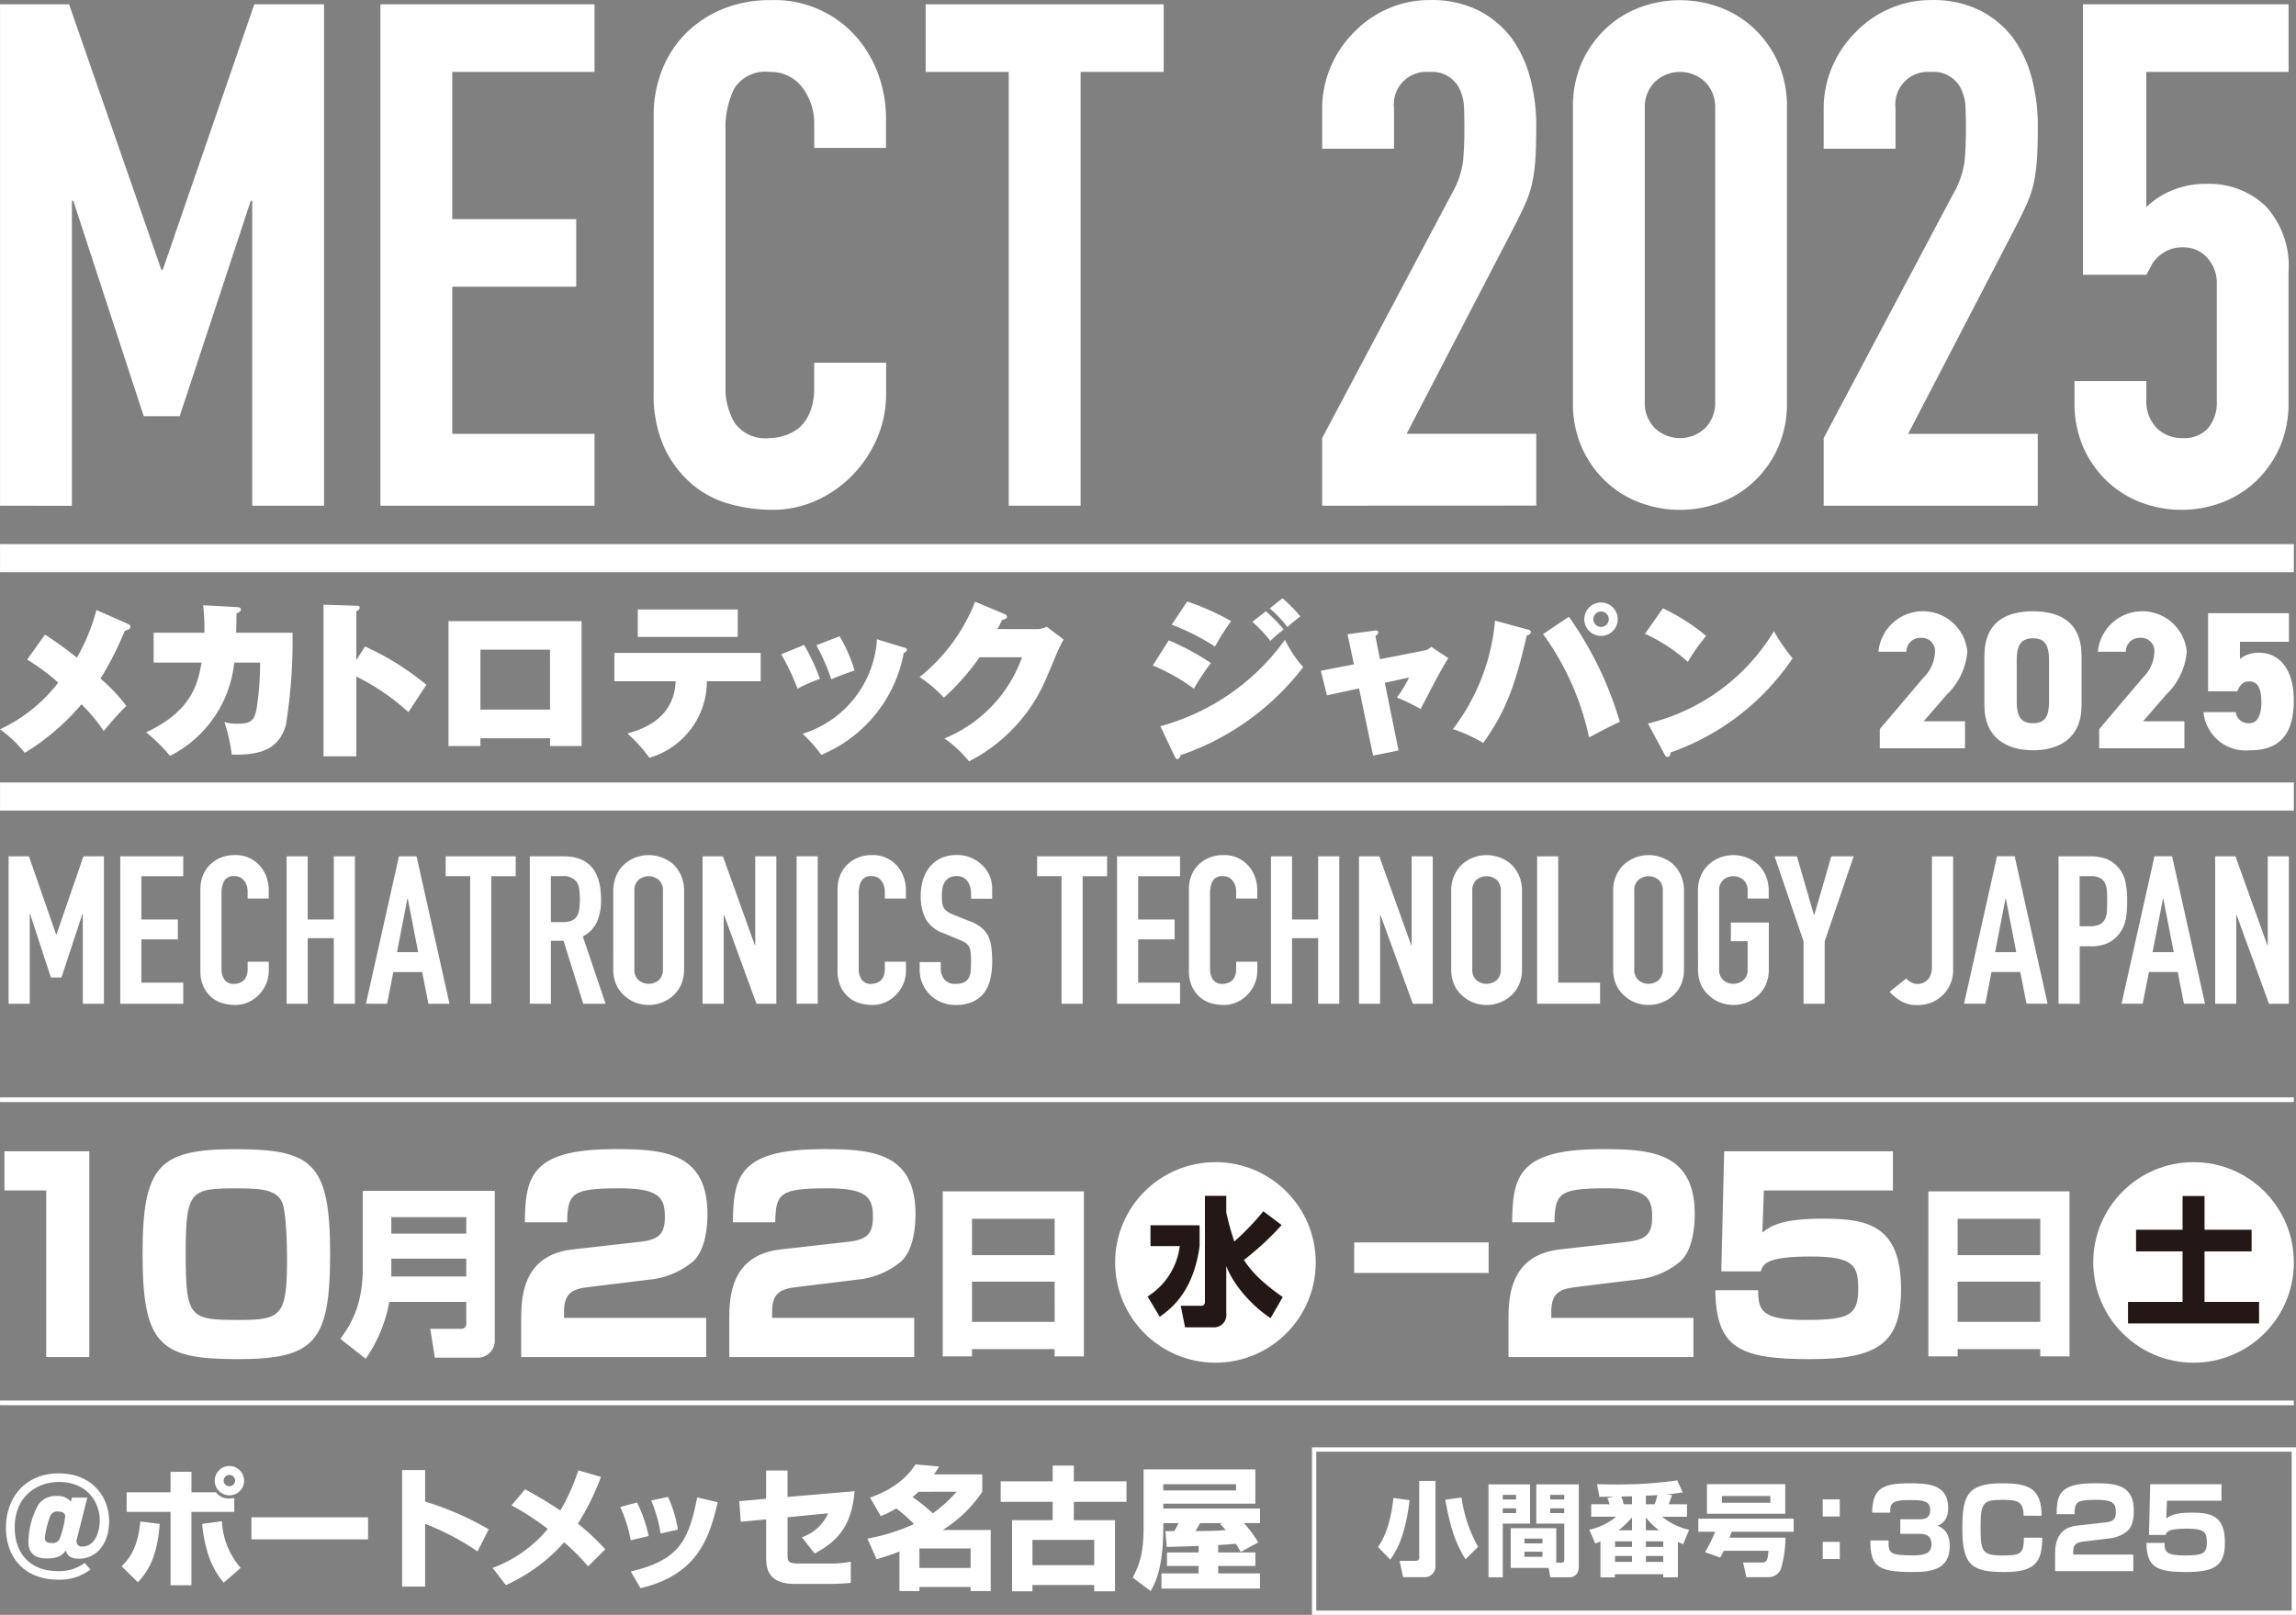 <svg id="レイヤー_1" data-name="レイヤー 1" xmlns="http://www.w3.org/2000/svg" viewBox="0 0 470.638 331.122">
  <rect x="0" y="0" width="470.638" height="331.122" fill="#808080" stroke="none"/>
  <defs>
    <style>
      .cls-1 {
        fill: #fff;
      }

      .cls-2 {
        fill: #231815;
      }
    </style>
  </defs>
  <title>img-mect25_title</title>
  <g>
    <g id="グループ_10030" data-name="グループ 10030">
      <g id="グループ_10027" data-name="グループ 10027">
        <g id="パス_100762" data-name="パス 100762">
          <path class="cls-1" d="M404.77,450.033V347.223h14.149l18.915,54.435h.288l18.771-54.435h14.293v102.81H456.459V387.5h-.288l-14.581,44.182h-7.366l-14.437-44.171H419.5v62.533Z" transform="translate(-404.764 -346.341)"/>
        </g>
        <g id="パス_100763" data-name="パス 100763">
          <path class="cls-1" d="M482.74,450.033V347.223h43.894v13.861H497.468v30.183h25.414v13.861H497.468V435.3h29.166v14.728Z" transform="translate(-404.764 -346.341)"/>
        </g>
        <g id="パス_100764" data-name="パス 100764">
          <path class="cls-1" d="M586.4,420.712v6.34a22.9,22.9,0,0,1-1.8,9.025,25.022,25.022,0,0,1-4.982,7.579,24.036,24.036,0,0,1-7.435,5.271,21.786,21.786,0,0,1-9.17,1.948,32.981,32.981,0,0,1-8.518-1.153,20.114,20.114,0,0,1-7.8-4.034,22.342,22.342,0,0,1-5.7-7.435,26.3,26.3,0,0,1-2.239-11.625V370.04a25.036,25.036,0,0,1,1.729-9.386,22.088,22.088,0,0,1,4.9-7.507,22.849,22.849,0,0,1,7.579-4.982,25.48,25.48,0,0,1,9.746-1.8,22.336,22.336,0,0,1,16.893,6.786,24.207,24.207,0,0,1,4.982,7.87,26.6,26.6,0,0,1,1.8,9.89v5.763H571.661v-4.9a11.925,11.925,0,0,0-2.455-7.507,7.956,7.956,0,0,0-6.628-3.17,7.492,7.492,0,0,0-7.3,3.386,18.172,18.172,0,0,0-1.8,8.59v52.559a13.607,13.607,0,0,0,1.948,7.507,7.677,7.677,0,0,0,7,3.032,10.663,10.663,0,0,0,3.1-.5,9.221,9.221,0,0,0,3.1-1.66,8.8,8.8,0,0,0,2.167-3.17,12.87,12.87,0,0,0,.865-5.054v-5.069Z" transform="translate(-404.764 -346.341)"/>
        </g>
        <g id="パス_100765" data-name="パス 100765">
          <path class="cls-1" d="M611.535,450.033V361.089H594.5V347.223h48.8v13.861H626.266v88.949Z" transform="translate(-404.764 -346.341)"/>
        </g>
        <g id="パス_100766" data-name="パス 100766">
          <path class="cls-1" d="M675.782,450.03V436.169l26.566-50.1a18.319,18.319,0,0,0,2.305-6.57q.288-2.815.288-7,0-1.873-.072-3.971a9.677,9.677,0,0,0-.8-3.68,6.207,6.207,0,0,0-6.34-3.746,6.651,6.651,0,0,0-7.219,7.363v8.374H675.788V368.74a21.774,21.774,0,0,1,1.729-8.662,22.385,22.385,0,0,1,4.755-7.086,21.613,21.613,0,0,1,6.93-4.838,21.01,21.01,0,0,1,8.662-1.8,21.613,21.613,0,0,1,9.89,2.092,19.777,19.777,0,0,1,6.858,5.7,24.919,24.919,0,0,1,3.827,8.23,38.2,38.2,0,0,1,1.228,9.818q0,3.746-.144,6.282a38.276,38.276,0,0,1-.576,4.838,21.354,21.354,0,0,1-1.441,4.611q-1.012,2.305-2.743,5.631L693.1,435.282h26.566V450.01Z" transform="translate(-404.764 -346.341)"/>
        </g>
        <g id="パス_100767" data-name="パス 100767">
          <path class="cls-1" d="M727.183,368.452a22.446,22.446,0,0,1,1.8-9.242,21.654,21.654,0,0,1,4.838-6.916,20.824,20.824,0,0,1,7-4.4,23.5,23.5,0,0,1,16.6,0,20.843,20.843,0,0,1,7,4.4,21.7,21.7,0,0,1,4.838,6.916,22.478,22.478,0,0,1,1.8,9.242v60.354a22.478,22.478,0,0,1-1.8,9.242,21.655,21.655,0,0,1-4.838,6.916,20.8,20.8,0,0,1-7,4.4,23.5,23.5,0,0,1-16.6,0,20.78,20.78,0,0,1-7-4.4,21.613,21.613,0,0,1-4.838-6.916,22.437,22.437,0,0,1-1.8-9.242Zm14.728,60.354a7.27,7.27,0,0,0,2.017,5.271,7.492,7.492,0,0,0,10.4,0,7.279,7.279,0,0,0,2.017-5.271V368.452a7.288,7.288,0,0,0-2.017-5.271,7.492,7.492,0,0,0-10.4,0,7.279,7.279,0,0,0-2.017,5.271Z" transform="translate(-404.764 -346.341)"/>
        </g>
        <g id="パス_100768" data-name="パス 100768">
          <path class="cls-1" d="M778.584,450.03V436.169l26.566-50.1a18.32,18.32,0,0,0,2.305-6.57q.288-2.815.288-7,0-1.873-.072-3.971a9.675,9.675,0,0,0-.8-3.68,6.21,6.21,0,0,0-6.34-3.746,6.651,6.651,0,0,0-7.219,7.363v8.374H778.584V368.74a21.77,21.77,0,0,1,1.729-8.662,22.385,22.385,0,0,1,4.769-7.086,21.613,21.613,0,0,1,6.931-4.838,21.013,21.013,0,0,1,8.662-1.8,21.613,21.613,0,0,1,9.89,2.092,19.774,19.774,0,0,1,6.858,5.7,24.906,24.906,0,0,1,3.827,8.23,38.2,38.2,0,0,1,1.228,9.818q0,3.746-.144,6.282a38.325,38.325,0,0,1-.576,4.838,21.354,21.354,0,0,1-1.441,4.611q-1.012,2.305-2.743,5.631L795.9,435.3h26.566v14.728Z" transform="translate(-404.764 -346.341)"/>
        </g>
        <g id="パス_100769" data-name="パス 100769">
          <path class="cls-1" d="M873.879,347.225v13.861H844.713v27.722a16.533,16.533,0,0,1,5.187-3.392,17.665,17.665,0,0,1,7.075-1.372,16.8,16.8,0,0,1,12.2,4.547,18.189,18.189,0,0,1,4.694,13.645v26.569a22.478,22.478,0,0,1-1.8,9.242,21.628,21.628,0,0,1-4.835,6.916,20.8,20.8,0,0,1-7,4.4,23.494,23.494,0,0,1-16.6,0,20.779,20.779,0,0,1-7-4.4,21.59,21.59,0,0,1-4.835-6.916,22.428,22.428,0,0,1-1.8-9.242v-4.323h14.728v3.746a7.9,7.9,0,0,0,2.095,5.847,7.317,7.317,0,0,0,5.415,2.092,6.513,6.513,0,0,0,5.127-2.017,8.158,8.158,0,0,0,1.8-5.631V404.407a7.492,7.492,0,0,0-1.948-5.187,6.4,6.4,0,0,0-4.982-2.167,7.055,7.055,0,0,0-3.17.648,8.252,8.252,0,0,0-2.167,1.516,6.024,6.024,0,0,0-1.3,1.876q-.723,1.3-.864,1.588h-13V347.225Z" transform="translate(-404.764 -346.341)"/>
        </g>
      </g>
      <g id="グループ_10028" data-name="グループ 10028">
        <g id="パス_100770" data-name="パス 100770">
          <path class="cls-1" d="M406.529,552.149V521.926H410.7l5.562,16.008h.086l5.516-16.008h4.2v30.232h-4.328V533.772h-.086l-4.288,12.994h-2.167l-4.248-12.994h-.084v18.385Z" transform="translate(-404.764 -346.341)"/>
        </g>
        <g id="パス_100771" data-name="パス 100771">
          <path class="cls-1" d="M429.415,552.149V521.926h12.91V526h-8.579v8.876h7.475v4.078h-7.475v8.876h8.579v4.323Z" transform="translate(-404.764 -346.341)"/>
        </g>
        <g id="パス_100772" data-name="パス 100772">
          <path class="cls-1" d="M459.86,543.527v1.867a6.734,6.734,0,0,1-.53,2.654,7.338,7.338,0,0,1-1.464,2.23,7.058,7.058,0,0,1-2.187,1.55,6.4,6.4,0,0,1-2.694.576,9.716,9.716,0,0,1-2.507-.34,5.925,5.925,0,0,1-2.305-1.19,6.571,6.571,0,0,1-1.677-2.187,7.735,7.735,0,0,1-.657-3.418V528.626a7.377,7.377,0,0,1,.51-2.761,6.506,6.506,0,0,1,1.441-2.207,6.725,6.725,0,0,1,2.23-1.464,7.492,7.492,0,0,1,2.864-.53,6.57,6.57,0,0,1,4.968,2,7.1,7.1,0,0,1,1.464,2.305,7.821,7.821,0,0,1,.53,2.908v1.7h-4.323V529.13a3.51,3.51,0,0,0-.723-2.207,2.343,2.343,0,0,0-1.954-.934,2.2,2.2,0,0,0-2.144,1,5.351,5.351,0,0,0-.53,2.527v15.455a4,4,0,0,0,.576,2.207,2.259,2.259,0,0,0,2.06.893,3.126,3.126,0,0,0,.914-.15,2.716,2.716,0,0,0,.914-.487,2.594,2.594,0,0,0,.637-.934,3.781,3.781,0,0,0,.254-1.487v-1.484Z" transform="translate(-404.764 -346.341)"/>
        </g>
        <g id="パス_100773" data-name="パス 100773">
          <path class="cls-1" d="M463.514,552.149V521.926h4.323v12.95h5.354v-12.95h4.323v30.232h-4.323V538.7h-5.346v13.46Z" transform="translate(-404.764 -346.341)"/>
        </g>
        <g id="パス_100774" data-name="パス 100774">
          <path class="cls-1" d="M479.776,552.146l6.763-30.22h3.611l6.752,30.232h-4.323l-1.274-6.5h-5.919l-1.274,6.5Zm10.7-10.573-2.124-10.95h-.084l-2.124,10.95Z" transform="translate(-404.764 -346.341)"/>
        </g>
        <g id="パス_100775" data-name="パス 100775">
          <path class="cls-1" d="M501.135,552.149V525.992h-5.011v-4.066h14.354V526h-5.011v26.157Z" transform="translate(-404.764 -346.341)"/>
        </g>
        <g id="パス_100776" data-name="パス 100776">
          <path class="cls-1" d="M513.362,552.146v-30.22h6.965q7.642,0,7.642,8.876a11.184,11.184,0,0,1-.827,4.544,6.421,6.421,0,0,1-2.911,3.006l4.671,13.8h-4.585l-4.034-12.907H517.69v12.907Zm4.323-26.157v9.426h2.464a4.36,4.36,0,0,0,1.827-.32,2.478,2.478,0,0,0,1.06-.913,4.152,4.152,0,0,0,.467-1.464,16.108,16.108,0,0,0,0-4.034,4.034,4.034,0,0,0-.51-1.507,3.458,3.458,0,0,0-3.057-1.19Z" transform="translate(-404.764 -346.341)"/>
        </g>
        <g id="パス_100777" data-name="パス 100777">
          <path class="cls-1" d="M530.476,529.049a7.717,7.717,0,0,1,.637-3.227,6.809,6.809,0,0,1,1.7-2.334,7.2,7.2,0,0,1,2.305-1.357,7.706,7.706,0,0,1,7.579,1.357,7.112,7.112,0,0,1,1.657,2.334,7.726,7.726,0,0,1,.637,3.227v15.967a7.651,7.651,0,0,1-.637,3.271,6.737,6.737,0,0,1-1.657,2.251,7.281,7.281,0,0,1-2.357,1.4,7.539,7.539,0,0,1-5.225,0,6.81,6.81,0,0,1-2.305-1.4,6.464,6.464,0,0,1-1.7-2.251,7.643,7.643,0,0,1-.637-3.271Zm4.323,15.967a2.882,2.882,0,0,0,.865,2.305,3.227,3.227,0,0,0,4.121,0,2.882,2.882,0,0,0,.865-2.305V529.049a2.882,2.882,0,0,0-.865-2.305,3.227,3.227,0,0,0-4.121,0,2.882,2.882,0,0,0-.865,2.305Z" transform="translate(-404.764 -346.341)"/>
        </g>
        <g id="パス_100778" data-name="パス 100778">
          <path class="cls-1" d="M548.778,552.149V521.926h4.173l6.539,18.215h.084V521.926H563.9v30.232h-4.075l-6.628-18.175h-.084v18.175Z" transform="translate(-404.764 -346.341)"/>
        </g>
        <g id="長方形_214" data-name="長方形 214">
          <rect class="cls-1" x="163.29" y="175.573" width="4.331" height="30.232"/>
        </g>
        <g id="パス_100779" data-name="パス 100779">
          <path class="cls-1" d="M590.47,543.527v1.867a6.735,6.735,0,0,1-.53,2.654,7.341,7.341,0,0,1-1.464,2.23,7.055,7.055,0,0,1-2.187,1.55,6.4,6.4,0,0,1-2.694.576,9.716,9.716,0,0,1-2.507-.34,5.928,5.928,0,0,1-2.305-1.19,6.573,6.573,0,0,1-1.677-2.187,7.738,7.738,0,0,1-.657-3.418V528.626a7.38,7.38,0,0,1,.51-2.761,6.506,6.506,0,0,1,1.441-2.207,6.728,6.728,0,0,1,2.23-1.464,7.492,7.492,0,0,1,2.864-.53,6.57,6.57,0,0,1,4.968,2,7.1,7.1,0,0,1,1.464,2.305,7.824,7.824,0,0,1,.53,2.908v1.7h-4.323V529.13a3.513,3.513,0,0,0-.72-2.207,2.343,2.343,0,0,0-1.954-.934,2.2,2.2,0,0,0-2.144,1,5.352,5.352,0,0,0-.53,2.527v15.455a4,4,0,0,0,.576,2.207,2.259,2.259,0,0,0,2.06.893,3.126,3.126,0,0,0,.913-.15,2.716,2.716,0,0,0,.913-.487,2.594,2.594,0,0,0,.637-.934,3.781,3.781,0,0,0,.254-1.487v-1.484Z" transform="translate(-404.764 -346.341)"/>
        </g>
        <g id="パス_100780" data-name="パス 100780">
          <path class="cls-1" d="M608.135,530.62h-4.323v-.977a4.631,4.631,0,0,0-.7-2.57,2.593,2.593,0,0,0-2.357-1.084,2.726,2.726,0,0,0-1.441.34,2.85,2.85,0,0,0-.89.85,3.58,3.58,0,0,0-.467,1.254,8.161,8.161,0,0,0-.127,1.464,14.154,14.154,0,0,0,.063,1.487,2.817,2.817,0,0,0,.317,1.06,2.348,2.348,0,0,0,.743.807,6.767,6.767,0,0,0,1.337.68l3.311,1.317a8.235,8.235,0,0,1,2.337,1.294,5.611,5.611,0,0,1,1.4,1.729,8.037,8.037,0,0,1,.637,2.305,22.838,22.838,0,0,1,.17,2.951,15.562,15.562,0,0,1-.383,3.545,7.465,7.465,0,0,1-1.233,2.781,6.1,6.1,0,0,1-2.334,1.867,8.248,8.248,0,0,1-3.524.68,7.724,7.724,0,0,1-2.931-.55,6.951,6.951,0,0,1-2.334-1.53,7.409,7.409,0,0,1-1.55-2.271,6.9,6.9,0,0,1-.576-2.824v-1.614H597.6v1.357a3.532,3.532,0,0,0,.7,2.144,2.729,2.729,0,0,0,2.357.957,3.8,3.8,0,0,0,1.729-.32,2.305,2.305,0,0,0,.957-.913,3.369,3.369,0,0,0,.4-1.424q.063-.827.063-1.847a18.369,18.369,0,0,0-.084-1.954,3.372,3.372,0,0,0-.34-1.23,2.4,2.4,0,0,0-.787-.764,10.143,10.143,0,0,0-1.294-.637l-3.1-1.274a6.867,6.867,0,0,1-3.746-3.037,10.441,10.441,0,0,1-.954-4.735,10.952,10.952,0,0,1,.467-3.227,7.349,7.349,0,0,1,1.4-2.634,6.438,6.438,0,0,1,2.271-1.764,7.588,7.588,0,0,1,3.291-.657,7.187,7.187,0,0,1,2.951.594,7.628,7.628,0,0,1,2.305,1.571,6.562,6.562,0,0,1,1.954,4.671Z" transform="translate(-404.764 -346.341)"/>
        </g>
        <g id="パス_100781" data-name="パス 100781">
          <path class="cls-1" d="M622.362,552.149V525.992h-5.011v-4.066H631.7V526h-5.011v26.157Z" transform="translate(-404.764 -346.341)"/>
        </g>
        <g id="パス_100782" data-name="パス 100782">
          <path class="cls-1" d="M633.742,552.149V521.926h12.907V526H638.07v8.876h7.475v4.078H638.07v8.876h8.579v4.323Z" transform="translate(-404.764 -346.341)"/>
        </g>
        <g id="パス_100783" data-name="パス 100783">
          <path class="cls-1" d="M662.49,543.527v1.867a6.732,6.732,0,0,1-.53,2.654,7.325,7.325,0,0,1-1.464,2.23,7.055,7.055,0,0,1-2.187,1.55,6.4,6.4,0,0,1-2.694.576,9.716,9.716,0,0,1-2.507-.34,5.925,5.925,0,0,1-2.305-1.19,6.573,6.573,0,0,1-1.677-2.187,7.743,7.743,0,0,1-.657-3.418V528.626a7.4,7.4,0,0,1,.51-2.761,6.519,6.519,0,0,1,1.441-2.207,6.739,6.739,0,0,1,2.23-1.464,7.492,7.492,0,0,1,2.864-.53,6.567,6.567,0,0,1,4.968,2,7.086,7.086,0,0,1,1.464,2.305,7.821,7.821,0,0,1,.53,2.908v1.7h-4.323V529.13a3.513,3.513,0,0,0-.723-2.207,2.34,2.34,0,0,0-1.954-.934,2.2,2.2,0,0,0-2.144,1,5.357,5.357,0,0,0-.53,2.527v15.455a4,4,0,0,0,.576,2.207,2.259,2.259,0,0,0,2.06.893,3.123,3.123,0,0,0,.913-.15,2.723,2.723,0,0,0,.913-.487,2.594,2.594,0,0,0,.637-.934,3.791,3.791,0,0,0,.254-1.487v-1.484Z" transform="translate(-404.764 -346.341)"/>
        </g>
        <g id="パス_100784" data-name="パス 100784">
          <path class="cls-1" d="M665.291,552.149V521.926h4.323v12.95h5.351v-12.95h4.323v30.232h-4.323V538.7h-5.351v13.46Z" transform="translate(-404.764 -346.341)"/>
        </g>
        <g id="パス_100785" data-name="パス 100785">
          <path class="cls-1" d="M683.336,552.149V521.926H687.5l6.539,18.215h.086V521.926h4.323v30.232H694.37l-6.628-18.175h-.086v18.175Z" transform="translate(-404.764 -346.341)"/>
        </g>
        <g id="パス_100786" data-name="パス 100786">
          <path class="cls-1" d="M702.231,529.049a7.713,7.713,0,0,1,.637-3.227,6.806,6.806,0,0,1,1.7-2.334,7.2,7.2,0,0,1,2.305-1.357,7.706,7.706,0,0,1,7.579,1.357,7.115,7.115,0,0,1,1.657,2.334,7.725,7.725,0,0,1,.637,3.227v15.967a7.651,7.651,0,0,1-.637,3.271,6.741,6.741,0,0,1-1.657,2.251,7.282,7.282,0,0,1-2.357,1.4,7.539,7.539,0,0,1-5.224,0,6.806,6.806,0,0,1-2.305-1.4,6.46,6.46,0,0,1-1.7-2.251,7.64,7.64,0,0,1-.637-3.271Zm4.323,15.967a2.882,2.882,0,0,0,.864,2.305,3.225,3.225,0,0,0,4.121,0,2.882,2.882,0,0,0,.864-2.305V529.049a2.882,2.882,0,0,0-.864-2.305,3.227,3.227,0,0,0-4.121,0,2.882,2.882,0,0,0-.864,2.305Z" transform="translate(-404.764 -346.341)"/>
        </g>
        <g id="パス_100787" data-name="パス 100787">
          <path class="cls-1" d="M719.847,552.149V521.926h4.323v25.9h8.579v4.323Z" transform="translate(-404.764 -346.341)"/>
        </g>
        <g id="パス_100788" data-name="パス 100788">
          <path class="cls-1" d="M735.437,529.049a7.717,7.717,0,0,1,.637-3.227,6.815,6.815,0,0,1,1.7-2.334,7.2,7.2,0,0,1,2.305-1.357,7.706,7.706,0,0,1,7.579,1.357,7.112,7.112,0,0,1,1.657,2.334,7.728,7.728,0,0,1,.637,3.227v15.967a7.654,7.654,0,0,1-.637,3.271,6.738,6.738,0,0,1-1.657,2.251,7.282,7.282,0,0,1-2.357,1.4,7.539,7.539,0,0,1-5.224,0,6.806,6.806,0,0,1-2.305-1.4,6.469,6.469,0,0,1-1.7-2.251,7.643,7.643,0,0,1-.637-3.271Zm4.323,15.967a2.882,2.882,0,0,0,.864,2.305,3.225,3.225,0,0,0,4.118,0,2.882,2.882,0,0,0,.864-2.305V529.049a2.882,2.882,0,0,0-.864-2.305,3.227,3.227,0,0,0-4.118,0,2.882,2.882,0,0,0-.864,2.305Z" transform="translate(-404.764 -346.341)"/>
        </g>
        <g id="パス_100789" data-name="パス 100789">
          <path class="cls-1" d="M752.805,529.049a7.716,7.716,0,0,1,.637-3.227,6.81,6.81,0,0,1,1.7-2.334,7.177,7.177,0,0,1,2.305-1.357,7.709,7.709,0,0,1,7.579,1.357,7.138,7.138,0,0,1,1.657,2.334,7.739,7.739,0,0,1,.637,3.227v1.53h-4.323v-1.53a2.882,2.882,0,0,0-.864-2.305,3.225,3.225,0,0,0-4.118,0,2.882,2.882,0,0,0-.864,2.305v15.967a2.882,2.882,0,0,0,.864,2.305,3.225,3.225,0,0,0,4.118,0,2.882,2.882,0,0,0,.864-2.305v-5.691h-3.438V535.5h7.781v9.51a7.66,7.66,0,0,1-.637,3.271,6.762,6.762,0,0,1-1.657,2.251,7.282,7.282,0,0,1-2.357,1.4,7.536,7.536,0,0,1-5.222,0,6.793,6.793,0,0,1-2.305-1.4,6.463,6.463,0,0,1-1.7-2.251,7.639,7.639,0,0,1-.637-3.271Z" transform="translate(-404.764 -346.341)"/>
        </g>
        <g id="パス_100790" data-name="パス 100790">
          <path class="cls-1" d="M774.461,552.149v-12.78l-5.945-17.452H773.1l3.481,12.017h.087l3.481-12.017h4.585l-5.945,17.452v12.78Z" transform="translate(-404.764 -346.341)"/>
        </g>
        <g id="パス_100791" data-name="パス 100791">
          <path class="cls-1" d="M805.117,521.926v23.1a7.089,7.089,0,0,1-4.268,6.8,7.624,7.624,0,0,1-3.121.594,6.141,6.141,0,0,1-3.458-.913,11.5,11.5,0,0,1-2.187-1.8l3.4-2.717a4.3,4.3,0,0,0,1.083.787,2.781,2.781,0,0,0,1.294.32,3.218,3.218,0,0,0,.891-.15,2.5,2.5,0,0,0,.977-.576,2.752,2.752,0,0,0,.764-1.084,4.805,4.805,0,0,0,.288-1.847v-22.5Z" transform="translate(-404.764 -346.341)"/>
        </g>
        <g id="パス_100792" data-name="パス 100792">
          <path class="cls-1" d="M807.359,552.146l6.752-30.232h3.622l6.752,30.232h-4.323l-1.274-6.5h-5.9l-1.274,6.5Zm10.7-10.573-2.124-10.95h-.087l-2.124,10.95Z" transform="translate(-404.764 -346.341)"/>
        </g>
        <g id="パス_100793" data-name="パス 100793">
          <path class="cls-1" d="M826.729,552.146v-30.22h6.5a9.659,9.659,0,0,1,3.141.467,6.052,6.052,0,0,1,2.464,1.657,6.481,6.481,0,0,1,1.53,2.781,17.449,17.449,0,0,1,.424,4.323,21.472,21.472,0,0,1-.233,3.441,7.205,7.205,0,0,1-1,2.634,6.341,6.341,0,0,1-2.377,2.305,8,8,0,0,1-3.908.827h-2.207v11.815Zm4.323-26.157v10.276h2.081a4.426,4.426,0,0,0,2.037-.383,2.406,2.406,0,0,0,1.063-1.06,3.886,3.886,0,0,0,.4-1.571q.063-.934.063-2.081,0-1.06-.043-2.017a4.356,4.356,0,0,0-.383-1.677,2.415,2.415,0,0,0-1.02-1.1,4.034,4.034,0,0,0-1.951-.383Z" transform="translate(-404.764 -346.341)"/>
        </g>
        <g id="パス_100794" data-name="パス 100794">
          <path class="cls-1" d="M839.637,552.146l6.752-30.232H850l6.752,30.232h-4.323l-1.274-6.5h-5.9l-1.274,6.5Zm10.7-10.573-2.124-10.95h-.084l-2.124,10.95Z" transform="translate(-404.764 -346.341)"/>
        </g>
        <g id="パス_100795" data-name="パス 100795">
          <path class="cls-1" d="M858.832,552.149V521.926h4.161l6.539,18.215h.084V521.926h4.323v30.232h-4.072l-6.628-18.175h-.084v18.175Z" transform="translate(-404.764 -346.341)"/>
        </g>
      </g>
      <rect class="cls-1" x="0.006" y="111.565" width="470.193" height="5.763"/>
      <rect class="cls-1" x="0.006" y="160.435" width="470.193" height="5.763"/>
      <g id="グループ_10029" data-name="グループ 10029">
        <g id="パス_100796" data-name="パス 100796">
          <path class="cls-1" d="M430.97,474.26c.207.1.522.288.522.591,0,.452-.556.66-1.153.836a67.378,67.378,0,0,1-4.974,9.8,32.8,32.8,0,0,1,5.288,5.6,61.7,61.7,0,0,0-4.628,5.15,33.235,33.235,0,0,0-4.559-5.475,48.467,48.467,0,0,1-11.622,9.951,25.12,25.12,0,0,0-5.08-4.835,32.353,32.353,0,0,0,11.936-9.57,44.088,44.088,0,0,0-6.369-4.732l3.654-5.115a75.6,75.6,0,0,1,6.541,4.732,40.027,40.027,0,0,0,4-9.778Z" transform="translate(-404.764 -346.341)"/>
        </g>
        <g id="パス_100797" data-name="パス 100797">
          <path class="cls-1" d="M453.24,470.816c.487.035.9.069.9.522s-.625.66-.9.767c0,1.184-.035,2.366-.069,3.968h11.553a107.528,107.528,0,0,1-1.357,18.9c-1.461,5.291-5.74,6.227-11.1,6.089a34.555,34.555,0,0,0-1.5-6.68,8.645,8.645,0,0,0,2.611.349c2.784,0,3.478-.594,3.968-2.994a59.568,59.568,0,0,0,.732-9.533h-5.294A24.261,24.261,0,0,1,439.6,501.336a30.755,30.755,0,0,0-4.9-4.835c8.665-4.034,10.544-9.118,11.377-14.3h-9.821v-6.124h10.406a45.272,45.272,0,0,0-.245-5.637Z" transform="translate(-404.764 -346.341)"/>
        </g>
        <g id="パス_100798" data-name="パス 100798">
          <path class="cls-1" d="M479.582,478.9a55.618,55.618,0,0,1,12.6,7.864c-.939,1.357-2.853,4.323-3.689,5.6a46.352,46.352,0,0,0-10.682-7.308v16.354h-6.729V470.329l6.611.208c.452,0,.8,0,.8.418,0,.349-.418.591-.694.729v10.023Z" transform="translate(-404.764 -346.341)"/>
        </g>
        <g id="パス_100799" data-name="パス 100799">
          <path class="cls-1" d="M503.24,497.705v1.6H496.7V473.7H523.98v25.61h-6.461v-1.6Zm14.267-18.155H503.24v12.282h14.279Z" transform="translate(-404.764 -346.341)"/>
        </g>
        <g id="パス_100800" data-name="パス 100800">
          <path class="cls-1" d="M530.694,486.023v-5.81h30v5.81H549.659a16.345,16.345,0,0,1-11.795,15.694,29.514,29.514,0,0,0-4.49-4.977c3.063-.865,9.6-3.029,9.881-10.717Zm25.3-9.08H535.5v-5.637h20.495Z" transform="translate(-404.764 -346.341)"/>
        </g>
        <g id="パス_100801" data-name="パス 100801">
          <path class="cls-1" d="M569.6,478.576a43.8,43.8,0,0,1,3.236,6.959,32.334,32.334,0,0,0-4.593,2.017,46.64,46.64,0,0,0-3.34-7.063Zm20.529.556c.288.069.556.173.556.452s-.21.418-.663.625a28.186,28.186,0,0,1-16.91,20.912,28.84,28.84,0,0,0-3.827-4.323,21.722,21.722,0,0,0,15.241-19.382ZM576.871,476.8a30.642,30.642,0,0,1,3.063,7.028,48.248,48.248,0,0,0-4.766,1.81,42.8,42.8,0,0,0-3.063-6.994Z" transform="translate(-404.764 -346.341)"/>
        </g>
        <g id="パス_100802" data-name="パス 100802">
          <path class="cls-1" d="M617.131,475.337a4.484,4.484,0,0,0,2.193-.487l3.458,2.611c-.349.625-.418.767-1.078,2.124-.349.767-1.983,4.732-2.331,5.5A33.97,33.97,0,0,1,603.4,502.445a25.831,25.831,0,0,0-5.046-4.7,28.172,28.172,0,0,0,15.9-16.633h-8.7a48.652,48.652,0,0,1-7.308,8.282,26.335,26.335,0,0,0-4.988-4.222,37.119,37.119,0,0,0,11.38-15.449l6.02,2.507c.21.1.522.245.522.556,0,.487-.694.591-.974.625-.487.974-.7,1.357-.974,1.913Z" transform="translate(-404.764 -346.341)"/>
        </g>
        <g id="パス_100803" data-name="パス 100803">
          <path class="cls-1" d="M644.337,477.634a49.905,49.905,0,0,1,8.631,4.663,51.013,51.013,0,0,0-3.481,5.253,40.386,40.386,0,0,0-8.42-4.766Zm-1.729,17.607a46.358,46.358,0,0,0,25.541-17.711,24.86,24.86,0,0,0,3.746,5.6,53.4,53.4,0,0,1-25.157,18.06c-.069.288-.207.8-.625.8-.288,0-.383-.208-.594-.625Zm5.5-25.575a51.115,51.115,0,0,1,9.011,4.034,49.566,49.566,0,0,0-3.305,5.219,46.276,46.276,0,0,0-8.873-4.49Zm16.138,2.017a31.2,31.2,0,0,1,3.654,3.723c-1.254.974-1.671,1.357-2.749,2.331a27.269,27.269,0,0,0-3.689-3.9Zm3.409-2.68a30.833,30.833,0,0,1,3.654,3.723,32.447,32.447,0,0,0-2.642,2.193,25.039,25.039,0,0,0-3.619-3.827Z" transform="translate(-404.764 -346.341)"/>
        </g>
        <g id="パス_100804" data-name="パス 100804">
          <path class="cls-1" d="M680.978,476.383l5.475-.732c.418-.069.836-.1.836.349,0,.314-.383.591-.591.767l.939,4.732,9.046-1.775a2.377,2.377,0,0,0,1.441-.767l3.516,2.331c-1.078,1.729-1.948,3.236-5.671,10.44a37.225,37.225,0,0,0-4.87-2.366,24.854,24.854,0,0,0,2.5-4.106l-4.977,1.078,2.818,13.884-5.219,1.046-2.882-13.78-6.576,1.441-1.254-5.046,6.786-1.323Z" transform="translate(-404.764 -346.341)"/>
        </g>
        <g id="パス_100805" data-name="パス 100805">
          <path class="cls-1" d="M717.757,475.375c.522.138.8.208.8.591s-.418.556-.836.694c-2.611,11.38-4.7,15.97-8.907,22.025a31.834,31.834,0,0,0-6.23-2.853,42.632,42.632,0,0,0,8.631-22.235Zm8.6-2.576a72.785,72.785,0,0,1,10.438,21.538c-2.573,1.219-2.715,1.323-6.3,3.2a55.98,55.98,0,0,0-9.429-21.189Zm6.576,3.931a3.426,3.426,0,1,1,.023,0h-.023m0-5.011a1.582,1.582,0,1,0,1.6,1.565,1.582,1.582,0,0,0-1.6-1.565" transform="translate(-404.764 -346.341)"/>
        </g>
        <g id="パス_100806" data-name="パス 100806">
          <path class="cls-1" d="M745.629,471.058a42.74,42.74,0,0,1,8.873,5.671,36.07,36.07,0,0,0-3.746,5.325,34.994,34.994,0,0,0-8.8-5.763Zm-3.063,23.63a41.525,41.525,0,0,0,25.82-18.93,37.711,37.711,0,0,0,3.827,5.567,50.157,50.157,0,0,1-25.019,19.307c-.035.383-.1.9-.628.9-.349,0-.487-.288-.625-.556Z" transform="translate(-404.764 -346.341)"/>
        </g>
        <g id="パス_100807" data-name="パス 100807">
          <path class="cls-1" d="M807.554,499.768H790.088v-3.934l9.034-10.639a7.781,7.781,0,0,0,2.288-5.219,2.714,2.714,0,0,0-2.931-2.85,2.8,2.8,0,0,0-2.928,2.668c0,.061,0,.121,0,.182h-5.743a9.155,9.155,0,0,1,18.227-.04,13.85,13.85,0,0,1-4.216,8.832l-4.737,5.461h8.472Z" transform="translate(-404.764 -346.341)"/>
        </g>
        <g id="パス_100808" data-name="パス 100808">
          <path class="cls-1" d="M821.487,500.169c-5.38,0-9.956-2.49-9.956-9.221V480.9c0-7.147,4.576-9.221,9.956-9.221s9.956,2.086,9.956,9.193v10.086c0,6.743-4.576,9.221-9.956,9.221m-3.331-10c0,2.971.8,4.455,3.331,4.455s3.291-1.487,3.291-4.455v-8.513c0-2.971-.8-4.455-3.291-4.455s-3.331,1.484-3.331,4.455Z" transform="translate(-404.764 -346.341)"/>
        </g>
        <g id="パス_100809" data-name="パス 100809">
          <path class="cls-1" d="M852.523,499.768H835.06v-3.934l9.034-10.639a7.781,7.781,0,0,0,2.288-5.219,2.714,2.714,0,0,0-2.931-2.85,2.8,2.8,0,0,0-2.928,2.668c0,.061,0,.121,0,.182h-5.74a9.155,9.155,0,0,1,18.227-.04,13.85,13.85,0,0,1-4.216,8.832l-4.737,5.461h8.472Z" transform="translate(-404.764 -346.341)"/>
        </g>
        <g id="パス_100810" data-name="パス 100810">
          <path class="cls-1" d="M863.361,488.086h-5.982V472.067H873.96v5.861H863.914v3.533a5.907,5.907,0,0,1,3.933-1.285c3.812,0,7.106,2.971,7.106,9.8,0,7.026-3.011,10.2-8.953,10.2a8.68,8.68,0,0,1-9.545-7.718c0-.037-.008-.074-.011-.111h6.6a2.614,2.614,0,0,0,2.769,2.288c1.565,0,2.49-1.484,2.49-4.256,0-2.931-.764-4.323-2.49-4.323-1.245,0-1.928.723-2.449,2.049" transform="translate(-404.764 -346.341)"/>
        </g>
      </g>
    </g>
    <g>
      <path class="cls-1" d="M423.072,582.4v42.192h-8.834V590.429h-8.567V582.4Z" transform="translate(-404.764 -346.341)"/>
      <path class="cls-1" d="M453.426,625.018c-15.795,0-19.436-2.838-19.436-21.524,0-18.151,3.32-21.524,19.008-21.524,15.849,0,19.436,2.837,19.436,21.524C472.434,621.644,469.169,625.018,453.426,625.018Zm-10.6-21.417c0,13.064.911,13.386,11.03,13.386,8.674,0,9.745-.964,9.745-12.636,0-2.517-.161-9.209-.91-11.244-1.071-2.838-4.23-3.105-9.477-3.105C443.736,590,442.825,590.482,442.825,603.6Z" transform="translate(-404.764 -346.341)"/>
      <path class="cls-1" d="M500.343,613.293H484.566a29.933,29.933,0,0,1-4.834,11.655l-5.209-4.085c2.474-3.335,4.61-7.345,4.61-14.615v-15.74H506.19v30.58a3.51,3.51,0,0,1-3.56,3.635H493.9l-.937-5.921h6.333a1,1,0,0,0,1.049-1.125Zm-15.365-14.016h15.365V595.9H484.978Zm0,8.807h15.365v-3.672H484.978Z" transform="translate(-404.764 -346.341)"/>
      <path class="cls-1" d="M525.417,610.24c-2.945.375-5.033.964-5.033,4.979v1.339h29.128v8.031H511.6v-7.5c0-4.444.107-13.386,10.548-14.563l13.707-1.553c3.962-.429,5.194-1.606,5.194-5.14,0-3.962-1.231-5.836-9.37-5.836-9.691,0-10.548,1.018-10.655,6.96h-8.674c.107-9.37,1.231-14.992,18.473-14.992,9.745,0,18.954.535,18.954,13.332,0,1.928-.214,7.121-2.892,9.638a16.243,16.243,0,0,1-8.3,3.694Z" transform="translate(-404.764 -346.341)"/>
      <path class="cls-1" d="M568.064,610.24c-2.945.375-5.033.964-5.033,4.979v1.339h29.127v8.031H554.25v-7.5c0-4.444.107-13.386,10.548-14.563l13.707-1.553c3.962-.429,5.194-1.606,5.194-5.14,0-3.962-1.231-5.836-9.37-5.836-9.691,0-10.548,1.018-10.655,6.96H555c.107-9.37,1.231-14.992,18.472-14.992,9.745,0,18.954.535,18.954,13.332,0,1.928-.214,7.121-2.891,9.638a16.243,16.243,0,0,1-8.3,3.694Z" transform="translate(-404.764 -346.341)"/>
      <path class="cls-1" d="M598.01,590.621h28.931v33.84h-6v-1.5H604.007v1.5h-6Zm22.935,5.622H604.007V603.7h16.939Zm0,12.892H604.007v8.244h16.939Z" transform="translate(-404.764 -346.341)"/>
      <path class="cls-1" d="M709.906,601.084v6.265H682.348v-6.265Z" transform="translate(-404.764 -346.341)"/>
      <path class="cls-1" d="M727.791,610.24c-2.945.375-5.033.964-5.033,4.979v1.339h29.127v8.031H713.977v-7.5c0-4.444.107-13.386,10.548-14.563l13.707-1.553c3.962-.429,5.194-1.606,5.194-5.14,0-3.962-1.232-5.836-9.37-5.836-9.691,0-10.548,1.018-10.655,6.96h-8.674c.107-9.37,1.231-14.992,18.472-14.992,9.745,0,18.955.535,18.955,13.332,0,1.928-.214,7.121-2.892,9.638a16.243,16.243,0,0,1-8.3,3.694Z" transform="translate(-404.764 -346.341)"/>
      <path class="cls-1" d="M792.782,582.4v8.031h-26.45l-.321,8.621c1.82-1.392,3.962-2.838,12.476-2.838,9,0,15.956,1.285,15.956,14.457,0,10.923-4.5,14.35-18.58,14.35-14.457,0-19.329-2.2-19.49-14.135h8.781c0,4.123.643,6.1,9.691,6.1,8.941,0,10.815-.964,10.815-6.318,0-4.658-.7-6.693-9.638-6.693-9.263,0-9.852,1.553-10.334,3.052H757.6l.589-24.63Z" transform="translate(-404.764 -346.341)"/>
      <path class="cls-1" d="M800.048,590.621h28.931v33.84h-6v-1.5H806.044v1.5h-6Zm22.935,5.622H806.044V603.7h16.939Zm0,12.892H806.044v8.244h16.939Z" transform="translate(-404.764 -346.341)"/>
    </g>
    <g>
      <path class="cls-1" d="M419.52,653.405h3.145l-2.142,8.487a1.534,1.534,0,0,0-.081.488,1.043,1.043,0,0,0,1.166,1.058c3.227,0,3.606-4.257,3.606-5.314,0-4.013-2.82-7.917-8.324-7.917-4.637,0-9.11,3.01-9.11,9.3,0,5.423,3.2,8.975,8.839,8.975a8.86,8.86,0,0,0,5.5-1.654l1.193,1.329a10.48,10.48,0,0,1-6.562,2.088c-6.941,0-10.765-4.528-10.765-10.683,0-6.128,3.958-11.117,10.792-11.117,6.968,0,10.358,4.908,10.358,9.789,0,4.609-2.576,7.7-6.182,7.7-2.169,0-2.467-1-2.711-1.708-.624.976-1.546,1.654-3.8,1.654-.949,0-3.85,0-3.85-3.335a16.148,16.148,0,0,1,2.088-7.782,4.337,4.337,0,0,1,3.66-1.681,3.519,3.519,0,0,1,2.956,1.139Zm-2.44,8.216a20.869,20.869,0,0,0,1.058-4.365c0-.787-.868-1-1.492-1a1.56,1.56,0,0,0-1.573.9,18.242,18.242,0,0,0-1.111,4.474c0,.759.379,1.085,1.41,1.085A1.525,1.525,0,0,0,417.08,661.621Z" transform="translate(-404.764 -346.341)"/>
      <path class="cls-1" d="M429.693,667.505c1.193-1.193,3.362-3.5,3.823-9.192l3.986.488c-.515,7-2.522,9.87-4.474,11.958Zm14.316-19.387v4.2h5.016a3.22,3.22,0,0,0,2.766,1.274,5.169,5.169,0,0,0,1-.108v2.847h-8.786v15.049h-4.284V656.334h-9v-4.013h9v-4.2Zm6.237,10.141a15.893,15.893,0,0,0,3.85,9.572l-3.471,3.037c-1.817-2.25-3.688-5.125-4.447-12.066Zm4.555-8.324a3.01,3.01,0,1,1-3.01-3.01A3.02,3.02,0,0,1,454.8,649.935Zm-4.2,0a1.18,1.18,0,0,0,2.359,0,1.157,1.157,0,0,0-1.166-1.166A1.181,1.181,0,0,0,450.6,649.935Z" transform="translate(-404.764 -346.341)"/>
      <path class="cls-1" d="M480.214,657.445v4.528H456.3v-4.528Z" transform="translate(-404.764 -346.341)"/>
      <path class="cls-1" d="M491.907,647.766v6.453a62.418,62.418,0,0,1,13.042,5.694l-2.305,4.528a52.563,52.563,0,0,0-10.737-5.64v12.853h-4.718V647.766Z" transform="translate(-404.764 -346.341)"/>
      <path class="cls-1" d="M525.314,667.505a46.879,46.879,0,0,0-4.908-4.935,35.209,35.209,0,0,1-11.958,8.785l-2.711-3.525a26.728,26.728,0,0,0,11.307-8,52.25,52.25,0,0,0-7.43-4.826l2.793-3.308c1.979,1.112,4.555,2.549,7.212,4.365a41.586,41.586,0,0,0,3.688-8.243l4.637,1.355a50.89,50.89,0,0,1-4.718,9.572,51.139,51.139,0,0,1,5.613,5.26Z" transform="translate(-404.764 -346.341)"/>
      <path class="cls-1" d="M534.042,662.164a27.66,27.66,0,0,0-2.142-6.833l3.443-.922a29.048,29.048,0,0,1,2.386,6.887Zm.027,6.4c9.789-2.359,11.795-6.1,13.612-15.184l4.2.976c-1.545,6.4-3.552,14.777-15.835,17.625Zm6.1-7.782A28.068,28.068,0,0,0,538.244,654l3.444-.732a24.993,24.993,0,0,1,2.033,6.7Z" transform="translate(-404.764 -346.341)"/>
      <path class="cls-1" d="M579.943,652.1c-.542,6.074-2.576,9.843-8.188,12.771l-2.63-3.335a9.087,9.087,0,0,0,5.4-4.908l-8.324.813v7.62c0,1.464.082,1.871,2.44,1.871h6.291a21,21,0,0,0,4.23-.379v4.338c-.976.108-3.064.217-4.094.217h-7.4c-5.8,0-5.857-3.606-5.857-5.585v-7.646l-5.206.488-.3-4.23,5.5-.488v-5.8H566.2v5.423Z" transform="translate(-404.764 -346.341)"/>
      <path class="cls-1" d="M583.113,653.405c3.064-1.057,6.941-3.064,9.3-6.806l4.854.434c-.38.624-.569.949-1.058,1.627h9.9v3.552A26.526,26.526,0,0,1,598,660.049h9.843v12.527H603.72v-.841H593.227v.841h-4.095v-8.107c-2.169.841-3.633,1.248-4.691,1.573l-1.871-4.23a39.369,39.369,0,0,0,9.544-2.982,32.665,32.665,0,0,0-3.633-3.2,21.074,21.074,0,0,1-3.173,1.573Zm9.951-1.193c-.353.325-.434.407-1.247,1.084a36.669,36.669,0,0,1,4.148,3.335,27.283,27.283,0,0,0,4.881-4.42Zm.163,11.632v3.986H603.72v-3.986Z" transform="translate(-404.764 -346.341)"/>
      <path class="cls-1" d="M624.882,654.273v3.769h8.433V672.63h-4.257v-1.3H616.395v1.3h-4.176V658.042h8.324v-3.769H609.887v-4.2h10.656v-3.227h4.338v3.227h10.792v4.2Zm-8.487,7.809v5.179h12.663v-5.179Z" transform="translate(-404.764 -346.341)"/>
      <path class="cls-1" d="M659.08,664.55c-.353-.651-.434-.759-1-1.681-.515.054-1.573.163-3.606.271v1.519h7.619v2.766H654.47v1.519h8.568v3.118h-20.2v-3.118h7.619v-1.519h-6.48v-2.766h6.48V663.33c-.922.027-5.5.19-6.535.19l-.271-3.227c1.193,0,1.329-.027,1.817-.027a13.344,13.344,0,0,0,.868-1.627h-3.118v.813c0,8.568-1.708,11.551-2.6,13.124l-3.661-2.766c1.329-2.576,2.224-4.908,2.224-10.358V647.63H662.09v7.023H643.218v1h19.821v2.983H659.73a23.5,23.5,0,0,1,2.956,3.958Zm-.949-13.883H643.218v1.274h14.913Zm-2.874,7.972h-4.5c-.434.813-.488.895-.922,1.627,1.193,0,3.958,0,6.182-.19a10.605,10.605,0,0,0-1.166-1.247Z" transform="translate(-404.764 -346.341)"/>
    </g>
    <g>
      <path class="cls-1" d="M693.706,653.94c-.707,5.719-1.914,9.4-3.972,12.188l-2.517-2.6c1.809-2.433,2.828-6.468,3.161-10.045Zm5.3-3.952v17.22a2.272,2.272,0,0,1-2.579,2.517h-4.056l-.728-3.348h3.224c.687,0,.811-.292.811-.728V649.989Zm6.156,16.077c-1.81-3.016-2.974-5.678-4.139-12.208l3.328-.478a28.893,28.893,0,0,0,3.39,10.128Z" transform="translate(-404.764 -346.341)"/>
      <path class="cls-1" d="M709.876,650.7H718.4v8.049h-5.594v11h-2.933Zm2.933,2.142v.957h2.725v-.957Zm0,2.766v.978h2.725V655.6Zm10.96,11.147h1.02c.624,0,.624-.312.624-.686v-7.321h-5.74V650.7h8.714v16.825c0,2.2-1.726,2.226-1.851,2.226h-3.993l-.333-1.914H714.43V659.68h9.338Zm-6.53-4.929v.977h3.7v-.977Zm0,2.683v1.04h3.7v-1.04Zm5.3-11.667v.957h2.87v-.957Zm0,2.766v.978h2.87V655.6Z" transform="translate(-404.764 -346.341)"/>
      <path class="cls-1" d="M734.7,654.772a11.742,11.742,0,0,0-.458-1.269l1.394-.291c-.5.021-2.683.042-3.016.042l-.5-2.6c.915.042,1.934.063,3.473.063a87.587,87.587,0,0,0,12.978-.832l1.123,2.475c-1,.125-2.122.292-3.266.375l1.061.167c-.208.645-.479,1.394-.666,1.872h3.743v2.558h-5.1A13.649,13.649,0,0,0,751,660.013l-1.206,2.953c-.687-.291-.853-.354-1.1-.478v7.279H745.7v-.645h-9.921v.645h-2.953v-7.383a10.543,10.543,0,0,1-1.061.437l-1.227-2.829a12.96,12.96,0,0,0,5.511-2.662h-5.116v-2.558Zm1.123,8.756h3.473v-1.144H735.82Zm0,3.058h3.473v-1.207H735.82Zm3.473-6.468v-2.642a20.181,20.181,0,0,1-2.746,2.642Zm0-5.345V653.15c-.354,0-1.872.021-2.184.042.229.624.458,1.5.479,1.581Zm2.849,0h1.789a15.466,15.466,0,0,0,.562-1.872c-.375.021-2.017.1-2.35.125Zm0,5.345h2.683a13.641,13.641,0,0,1-2.683-2.642Zm0,3.411H745.7v-1.144h-3.557Zm0,3.058H745.7v-1.207h-3.557Z" transform="translate(-404.764 -346.341)"/>
      <path class="cls-1" d="M758.108,664.318c-.375.749-.52.978-.749,1.394l-3.1-1.123a24.274,24.274,0,0,0,2.059-4.181h-3.432v-2.683h19.55v2.683H759.73c-.146.437-.271.77-.437,1.227h11.459a23.39,23.39,0,0,1-.936,6.406,2.771,2.771,0,0,1-2.558,1.685h-4.513l-.687-3.016h3.973c1,0,1.082-.77,1.248-2.392Zm12.6-13.664v6.073H754.655v-6.073Zm-12.978,2.433v1.373h9.92v-1.373Z" transform="translate(-404.764 -346.341)"/>
      <path class="cls-1" d="M781.882,653.774v3.515h-3.494v-3.515Zm0,8.714V666h-3.494v-3.515Z" transform="translate(-404.764 -346.341)"/>
      <path class="cls-1" d="M791.884,662.2c-.045,2.6.2,3.055,4.933,3.055,2.195,0,3.87-.271,3.87-2.24,0-2.127-1.562-2.172-2.693-2.172h-3.711v-2.987h3.711c1.018,0,2.421,0,2.421-1.878,0-2.014-1.629-2.059-4.39-2.059-3.688,0-3.8.814-3.8,2.58h-3.711c.09-4.82,1.878-6.02,7.693-6.02,3.395,0,7.9.023,7.9,5.046,0,.543,0,2.9-2.217,3.643.679.272,2.535,1,2.535,4.164,0,4.956-3.937,5.34-7.807,5.34-7.287,0-8.463-1.471-8.463-6.472Z" transform="translate(-404.764 -346.341)"/>
      <path class="cls-1" d="M819.569,657.129c-.022-2.941-1.267-3.258-4.231-3.258-3.983,0-4.594.407-4.594,5.544,0,4.911.249,5.861,4.367,5.861,3.915,0,4.48-.317,4.526-3.643h3.756c-.045,4.933-1.358,7.038-7.716,7.038-6.585,0-8.667-1.245-8.667-8.8,0-6.517.747-9.391,7.988-9.391,5.363,0,8.214.792,8.259,6.653Z" transform="translate(-404.764 -346.341)"/>
      <path class="cls-1" d="M831.861,662.424c-1.245.158-2.127.407-2.127,2.1v.565h12.31v3.395H826.023v-3.168c0-1.878.045-5.657,4.458-6.155l5.793-.656c1.674-.181,2.195-.679,2.195-2.172,0-1.674-.521-2.466-3.96-2.466-4.1,0-4.458.43-4.5,2.942H826.34c.045-3.96.521-6.336,7.807-6.336,4.119,0,8.011.227,8.011,5.635,0,.814-.09,3.01-1.222,4.073a6.87,6.87,0,0,1-3.508,1.562Z" transform="translate(-404.764 -346.341)"/>
      <path class="cls-1" d="M860.13,650.657v3.395H848.951l-.136,3.643c.769-.588,1.674-1.2,5.272-1.2,3.8,0,6.743.543,6.743,6.11,0,4.616-1.9,6.064-7.852,6.064-6.11,0-8.169-.928-8.237-5.974h3.711c0,1.742.271,2.58,4.1,2.58,3.779,0,4.571-.407,4.571-2.67,0-1.969-.294-2.829-4.073-2.829-3.915,0-4.164.656-4.367,1.29h-3.417l.249-10.409Z" transform="translate(-404.764 -346.341)"/>
    </g>
    <circle class="cls-1" cx="249.142" cy="258.848" r="20.56"/>
    <circle class="cls-1" cx="449.638" cy="258.848" r="20.56"/>
    <rect class="cls-1" x="0.006" y="225.01" width="470.192" height="0.957"/>
    <rect class="cls-1" x="0.006" y="287.169" width="470.192" height="0.957"/>
    <path class="cls-1" d="M875.4,677.463H673.7V643.111H875.4Zm-200.821-.881h199.94v-32.59H674.581Z" transform="translate(-404.764 -346.341)"/>
    <path class="cls-2" d="M640.587,597.576h10.074v4.269c-1.2,8.651-5.065,12.322-8.167,14.485l-2.5-4.155a14.24,14.24,0,0,0,6.6-10.33h-6Zm15.538-2.675a53.561,53.561,0,0,0,1.65,6,53.286,53.286,0,0,0,5.948-6.2l3.756,2.817a57.89,57.89,0,0,1-7.74,7.171c1,1.479,2.675,3.927,7.968,7.6l-2.5,4.326c-4.013-2.647-7.74-7.029-9.078-10.7v9.732a2.533,2.533,0,0,1-2.76,2.846h-5.691l-.882-4.411h4.155a.709.709,0,0,0,.8-.711V591.543h4.382Z" transform="translate(-404.764 -346.341)"/>
    <path class="cls-2" d="M852.153,591.571h4.5v6.915H866.3v4.439h-9.647v10.359h11.184V617.7H840.969v-4.411h11.184V602.926H842.62v-4.439h9.533Z" transform="translate(-404.764 -346.341)"/>
  </g>
</svg>
